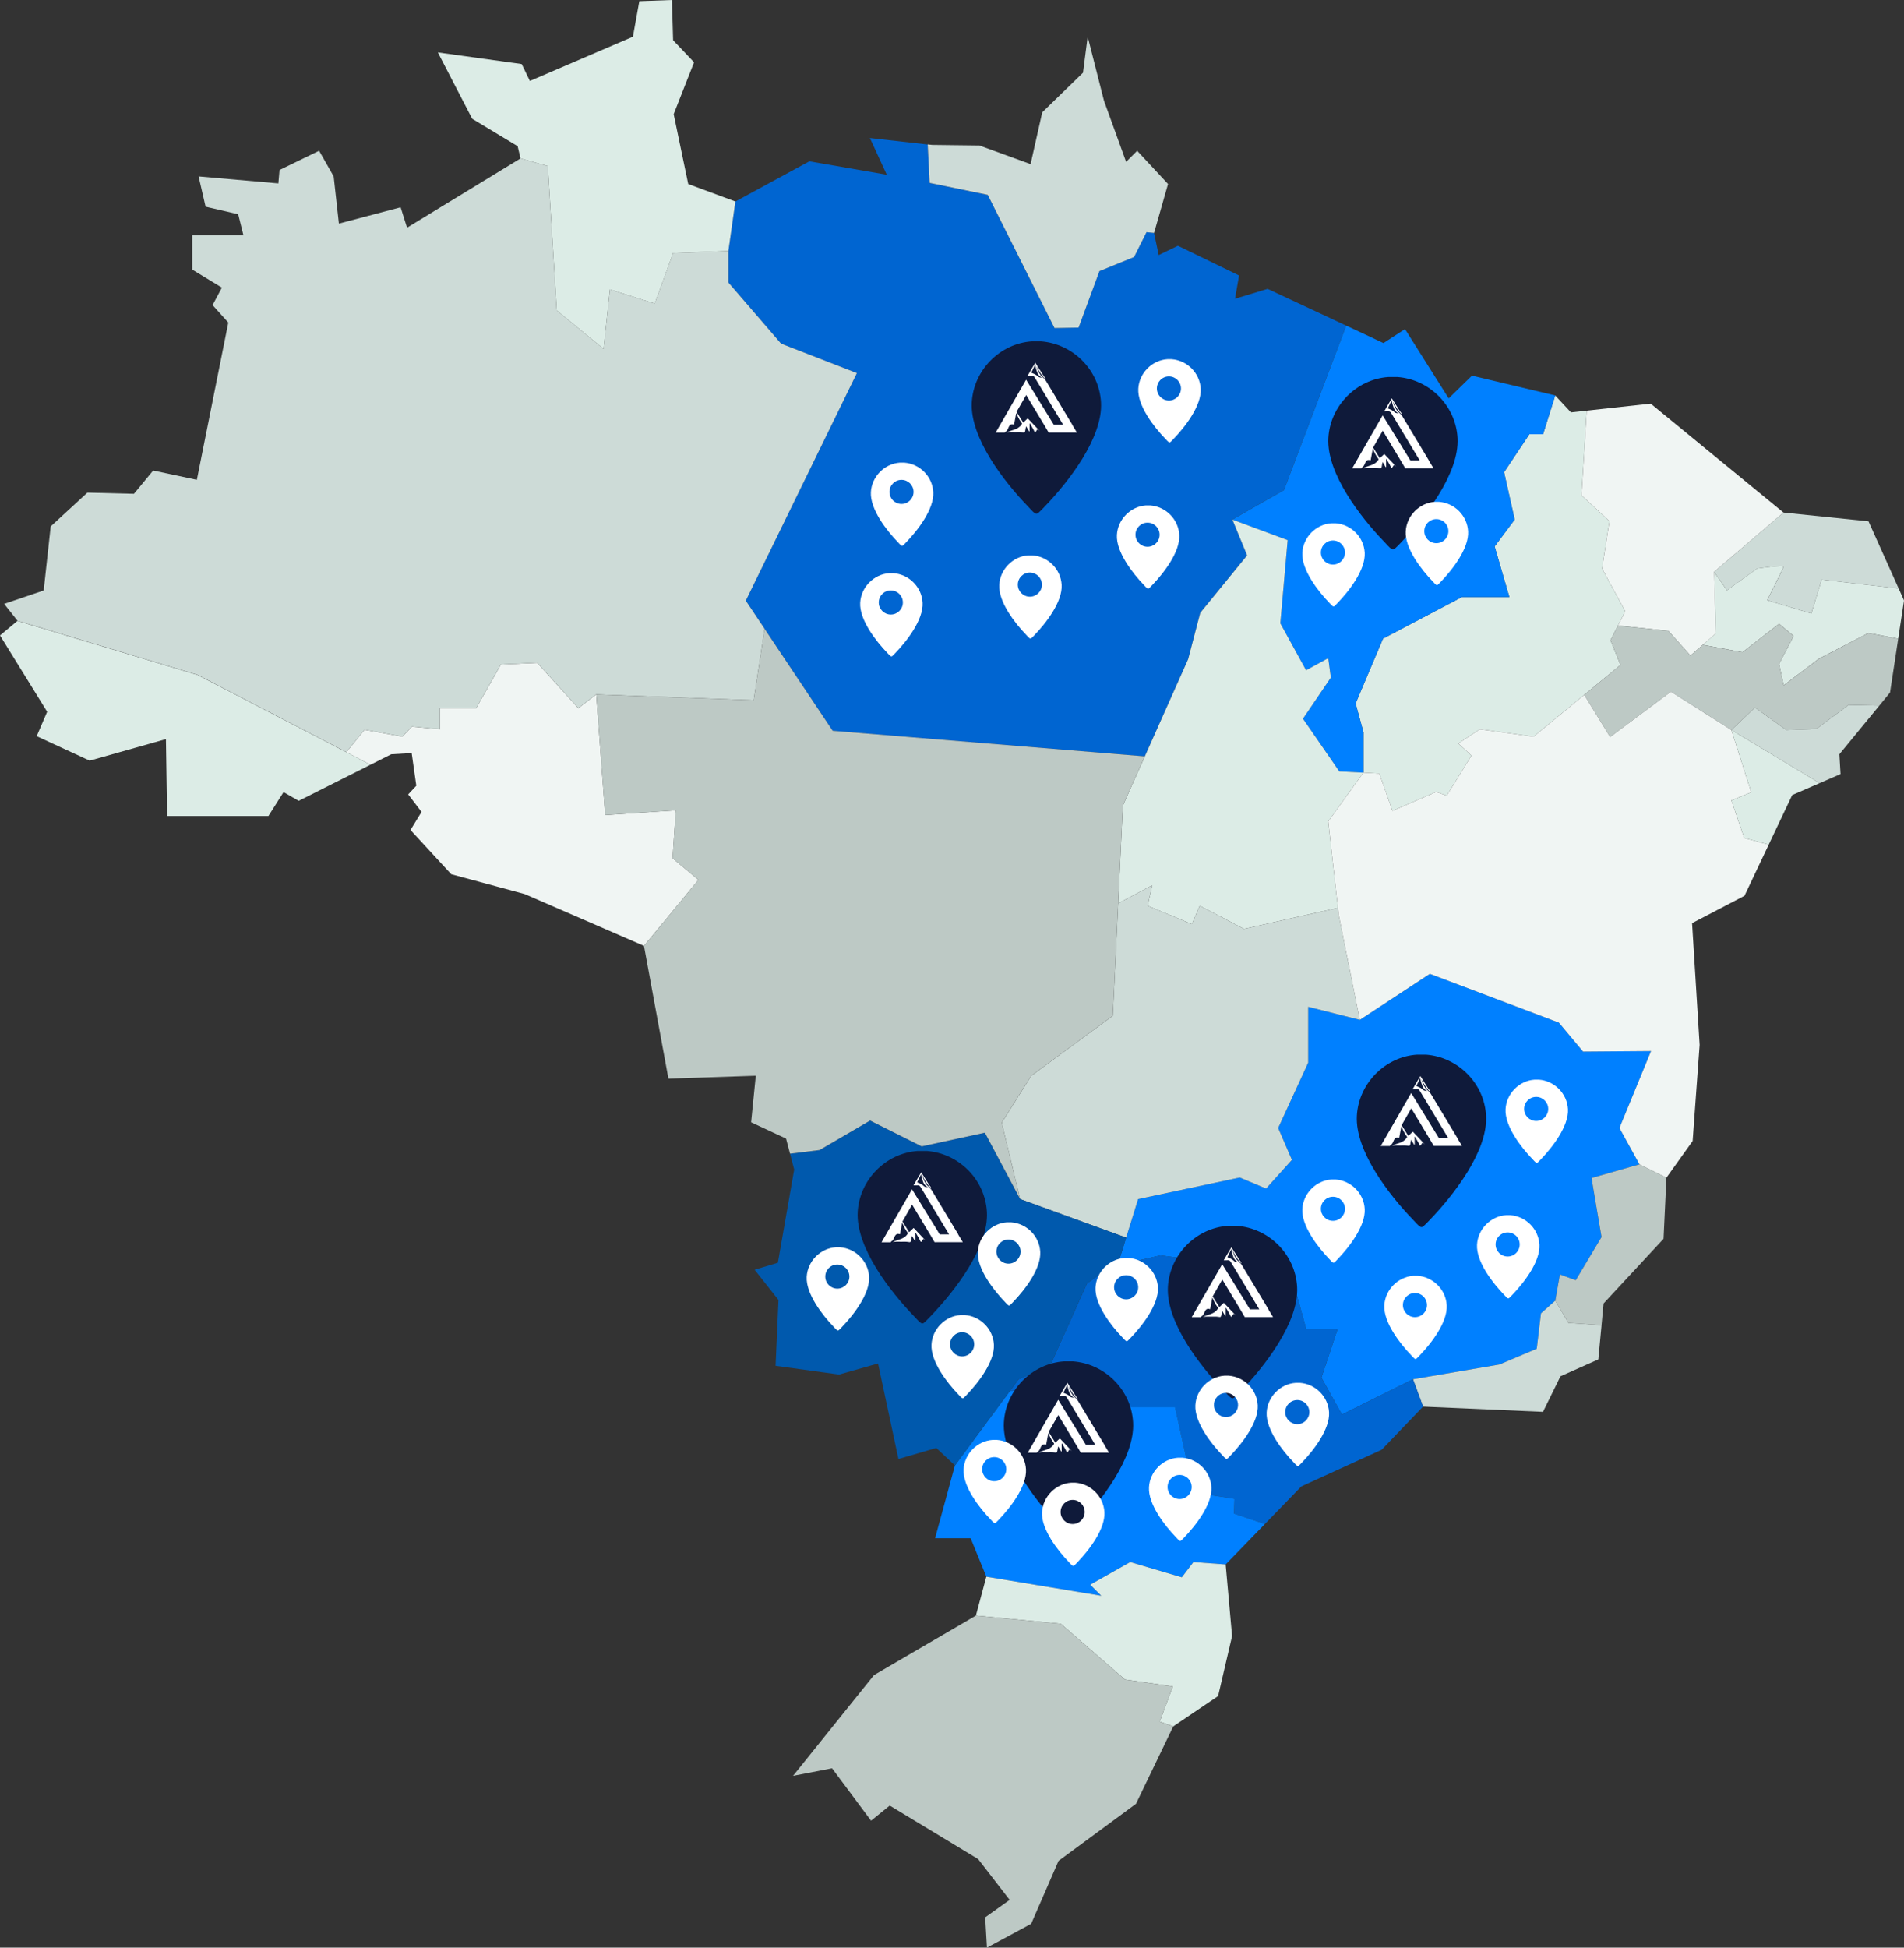 <svg xmlns="http://www.w3.org/2000/svg" id="Camada_2" data-name="Camada 2" viewBox="0 0 534 546.08"><rect x="0" y="0" width="534" height="546.08" fill="#333333" stroke="none"/><g id="Camada_1-2" data-name="Camada 1"><g><g><polygon points="453.77 175.4 455.81 171.38 449.32 159.41 451.38 146.12 443.56 138.89 445.02 115.13 440.59 115.62 436.18 110.88 432.77 121.75 428.93 121.75 421.84 132.39 424.8 145.68 419.19 153.21 423.32 167.39 410.03 167.39 387.88 179.06 380.2 197.22 382.41 205.35 382.41 216.57 382.37 216.63 386.84 216.87 390.53 227.35 402.79 222.04 405.75 223.07 412.69 211.84 409 208.45 415.05 204.46 430.12 206.53 444.32 194.82 454.48 186.44 451.68 179.5 453.77 175.4" style="fill: #dcece6;"></polygon><path d="M508.01,172.01l-12.4-3.72s4.44-8.79,4.65-9.41c.21-.62-7.44.52-7.44.52l-8.48,6.1-3.62-5.17.52,17.26-3.69,3.21,11.14,2.06,10.28-7.96,4.08,3.41-4.08,7.85,1.29,5.99,9.82-7.44,13.95-7.23,8.34,1.6,1.63-10.73-1.5-3.35-21.59-2.5-2.89,9.51Z" style="fill: #dcece6;"></path><path d="M524.04,146.16l-23.84-2.45-19.47,16.63,3.62,5.17,8.48-6.1s7.65-1.14,7.44-.52c-.21.62-4.65,9.41-4.65,9.41l12.4,3.72,2.89-9.51,21.59,2.5-8.46-18.85Z" style="fill: #cddbd7;"></path><polygon points="500.2 143.71 462.96 113.17 445.02 115.13 443.56 138.89 451.38 146.12 449.32 159.41 455.81 171.38 453.77 175.4 467.91 176.87 474.11 183.8 477.55 180.81 481.24 177.6 480.73 160.34 500.2 143.71" style="fill: #f0f5f3;"></polygon><path d="M377.56,91.3l-22.05-10.31-9.14,2.78,1.14-6.53-17.15-8.33-5.39,2.61-1.31-6.21-2.12-.21-3.48,6.96-9.72,3.96-5.85,15.84-6.75.12-18.71-37.31-16.31-3.36s-.3-6.24-.54-10.79l-16.21-1.82,4.74,10.29-21.72-3.76-20.74,11.27-1.96,13.85v8.86l14.77,17.13,21.27,8.27-31.16,63.8,5.27,7.89,19.1,28.59,87.53,7.18,12.16-27.27,3.4-13,13.14-16.1-4.14-10.04,14.47-8.27,17.45-46.1Z" style="fill: #0065d1;"></path><polygon points="193.02 51.6 188.94 32.01 194.66 17.47 188.78 11.27 188.45 0 179.31 .33 177.51 10.29 148.61 22.7 146.32 17.96 122.8 14.7 132.44 33.31 145.18 40.99 145.99 44.42 153.64 46.58 156.15 87.05 169.29 97.83 171.06 81.14 183.62 85.13 188.79 70.95 204.29 70.36 206.25 56.5 193.02 51.6" style="fill: #dcece6;"></polygon><path d="M277.04,54.67l18.71,37.31,6.75-.12,5.85-15.84,9.72-3.96,3.48-6.96,2.12.21,3.92-13.72-8.66-9.31-3.1,3.1-6.21-17.15-4.57-17.96-1.31,10.12-11.43,11.1-3.27,14.53-14.37-5.23-13.23-.16-1.26-.14c.24,4.56.54,10.79.54,10.79l16.31,3.36Z" style="fill: #cddbd7;"></path><polygon points="345.64 145.68 361.14 151.44 359.08 174.77 366.31 187.92 372.52 184.52 373.25 189.99 365.43 201.51 375.62 216.28 382.37 216.63 382.41 216.57 382.41 205.35 380.2 197.22 387.88 179.06 410.03 167.39 423.32 167.39 419.19 153.21 424.8 145.68 421.84 132.39 428.93 121.75 432.77 121.75 436.18 110.88 412.83 105.33 406.3 111.7 394.05 92.27 388.01 96.19 377.56 91.3 360.11 137.41 345.64 145.68" style="fill: #0080ff;"></polygon><polygon points="454.19 316.26 463.05 294.7 444 294.85 437.2 286.72 401.02 273.04 381.38 285.94 366.9 282.29 366.9 297.95 358.48 316.26 362.33 325.2 355.09 333.25 347.7 330.15 319.2 336.2 315.84 347.01 313.91 353.24 311.37 355.25 325.4 352 335.74 353.33 335.3 358.65 361 353.33 366.31 372.53 375.17 372.53 370.6 386.27 376.36 396.61 396.29 386.71 420.52 382.58 431 378.15 432.18 368.23 436.2 364.66 437.5 357.32 441.93 358.95 449.17 346.84 446.36 330.29 459.8 326.45 454.19 316.26" style="fill: #0080ff;"></polygon><polygon points="524.03 177.49 510.08 184.73 500.26 192.17 498.97 186.17 503.05 178.32 498.97 174.91 488.68 182.87 477.55 180.81 474.11 183.8 467.91 176.87 453.77 175.4 451.68 179.5 454.48 186.44 444.32 194.82 451.58 206.64 468.63 193.93 485.58 204.67 492.2 198.37 500.98 204.67 509.46 204.36 518.45 197.65 527.08 197.83 530.08 194.17 532.37 179.1 524.03 177.49" style="fill: #bdc9c5;"></polygon><polygon points="382.37 216.63 375.62 216.28 365.43 201.51 373.25 189.99 372.52 184.52 366.31 187.92 359.08 174.77 361.14 151.44 345.64 145.68 349.77 155.72 336.63 171.82 333.23 184.82 321.07 212.09 314.92 225.88 313.61 253.29 323.19 248.18 321.86 253.94 334.26 259.11 336.48 253.94 348.89 260.44 375.24 254.55 372.52 230.31 382.37 216.63" style="fill: #dcece6;"></polygon><polygon points="375.47 256.6 375.24 254.55 348.89 260.44 336.48 253.94 334.26 259.11 321.86 253.94 323.19 248.18 313.61 253.29 312.11 284.8 289.22 301.64 280.95 314.79 286.12 336.2 315.84 347.01 319.2 336.2 347.7 330.15 355.09 333.25 362.33 325.2 358.48 316.26 366.9 297.95 366.9 282.29 381.38 285.94 375.47 256.6" style="fill: #cddbd7;"></polygon><polygon points="446.36 330.29 449.17 346.84 441.93 358.95 437.5 357.32 436.2 364.66 439.86 370.91 449.17 371.56 449.74 365.47 466.56 347.34 467.37 330.2 459.8 326.45 446.36 330.29" style="fill: #bdc9c5;"></polygon><polygon points="439.86 370.91 436.2 364.66 432.18 368.23 431 378.15 420.52 382.58 396.29 386.71 399.11 394.38 432.75 395.85 437.65 385.88 448.27 381.15 449.17 371.56 439.86 370.91" style="fill: #cddbd7;"></polygon><polygon points="376.36 396.61 370.6 386.27 375.17 372.53 366.31 372.53 361 353.33 335.3 358.65 335.74 353.33 325.4 352 311.37 355.25 304.87 359.83 294.53 382.87 285.67 386.71 283.27 389.96 307.97 389.96 315.36 394.54 329.54 394.54 334.85 418.47 346.23 420.24 346.08 424.37 354.75 427.29 364.98 416.75 387.52 406.46 399.11 394.38 396.29 386.71 376.36 396.61" style="fill: #0065d1;"></polygon><polygon points="346.23 420.24 334.85 418.47 329.54 394.54 315.36 394.54 307.97 389.96 283.27 389.96 267.82 410.87 262.26 431.28 272.23 431.28 276.63 442.06 308.86 447.41 305.76 444.31 316.98 437.96 331.46 442.24 334.71 437.96 343.75 438.63 354.75 427.29 346.08 424.37 346.23 420.24" style="fill: #0080ff;"></polygon><polygon points="518.45 197.65 509.46 204.36 500.98 204.67 492.2 198.37 485.58 204.67 510.32 219.58 516.2 217.03 515.87 211.48 527.08 197.83 518.45 197.65" style="fill: #cddbd7;"></polygon><polygon points="496.06 236.81 489.2 234.96 485.58 224.42 491.16 222.14 485.58 204.67 468.63 193.93 451.58 206.64 444.32 194.82 430.12 206.53 415.05 204.46 409 208.45 412.69 211.84 405.75 223.07 402.79 222.04 390.53 227.35 386.84 216.87 382.37 216.63 372.52 230.31 375.24 254.55 375.47 256.6 381.38 285.94 401.02 273.04 437.2 286.72 444 294.85 463.05 294.7 454.19 316.26 459.8 326.45 467.37 330.2 474.72 319.91 476.68 292.97 474.56 258.83 489.26 251.16 496.06 236.81" style="fill: #f0f5f3;"></polygon><polygon points="491.16 222.14 485.58 224.42 489.2 234.96 496.06 236.81 502.65 222.91 510.32 219.58 485.58 204.67 491.16 222.14" style="fill: #dcece6;"></polygon><polygon points="286.12 336.2 276.22 317.59 258.5 321.43 244.02 314.2 229.85 322.47 221.58 323.49 222.74 327.91 218.17 354.04 211.64 356 218.34 364.49 217.52 382.94 235.32 385.39 246.26 382.29 251.98 409.07 262.59 405.97 267.82 410.87 283.27 389.96 285.67 386.71 294.53 382.87 304.87 359.83 311.37 355.25 313.91 353.24 315.84 347.01 286.12 336.2" style="fill: #0059ad;"></polygon><polygon points="188.64 240.64 189.53 227.2 169.74 228.53 167.22 194.71 162.2 198.55 150.68 185.85 140.49 186.29 133.55 198.55 123.36 198.55 123.36 204.46 115.53 203.72 112.87 206.53 102.24 204.61 97.14 210.9 103.9 214.41 109.74 211.48 115.46 211.15 116.76 220.3 114.48 222.74 118.23 227.64 115.13 232.71 126.56 245.12 147.14 250.67 180.61 265.2 195.88 246.7 188.64 240.64" style="fill: #f0f5f3;"></polygon><polygon points="97.14 210.9 55.42 189.25 4.9 174.08 0 178.16 13.23 199.56 10.29 206.41 25.15 213.27 46.54 207.23 46.87 228.79 75.28 228.79 79.53 222.09 83.77 224.54 103.9 214.41 97.14 210.9" style="fill: #dcece6;"></polygon><path d="M233.54,204.9l-19.1-28.59c-1.12,7.46-3.06,20.02-3.06,20.02l-44.16-1.62,2.51,33.82,19.79-1.33-.89,13.44,7.24,6.06-15.26,18.5,6.86,37.23,24.5-.82-1.31,13.06,9.8,4.57,1.12,4.23,8.27-1.02,14.18-8.27,14.47,7.24,17.72-3.84,9.9,18.61-5.17-21.42,8.27-13.14,22.89-16.84,1.5-31.51,1.31-27.42,6.15-13.79-87.53-7.18Z" style="fill: #bdc9c5;"></path><polygon points="331.46 442.24 316.98 437.96 305.76 444.31 308.86 447.41 276.63 442.06 273.7 452.97 297.49 455.24 315.51 470.9 328.95 472.82 325.25 482.71 329.06 484.03 341.63 475.54 345.55 458.72 343.75 438.63 334.71 437.96 331.46 442.24" style="fill: #dcece6;"></polygon><polygon points="328.95 472.82 315.51 470.9 297.49 455.24 273.7 452.97 245.12 469.66 222.42 497.91 233.36 495.79 244.3 510.48 249.53 506.24 274.35 521.26 283.17 532.69 276.31 537.59 276.8 546.08 289.21 539.39 296.88 521.75 318.6 505.75 329.06 484.03 325.25 482.71 328.95 472.82" style="fill: #bdc9c5;"></polygon><path d="M97.14,210.9l5.1-6.3,10.63,1.92,2.66-2.81,7.83.74v-5.91h10.19l6.94-12.26,10.19-.44,11.52,12.7,5.02-3.84,44.16,1.62s1.93-12.56,3.06-20.02l-5.27-7.89,31.16-63.8-21.27-8.27-14.77-17.13v-8.86l-15.51.59-5.17,14.18-12.55-3.99-1.77,16.69-13.14-10.78-2.51-40.47-7.64-2.16-31.84,19.43-1.8-5.72-17.31,4.57-1.47-13.23-4.08-7.19-11.1,5.39-.33,3.76-22.37-1.96,1.96,8.49,9.14,2.12,1.47,5.88h-14.37v9.63l8.33,5.06-2.61,4.9,4.41,4.9-8.82,44.09-12.25-2.61-5.39,6.53-13.06-.33-10.29,9.47-1.96,17.96-11.1,3.76,3.76,4.74,50.52,15.17,41.72,21.66Z" style="fill: #cddbd7;"></path></g><g><path d="M302.03,428.01c-.32.33-1.81,1.9-2.07,1.98-.34.11-.53.05-.81-.15-.48-.33-1.38-1.36-1.84-1.84-6.6-6.82-16.3-19.24-15.76-29.17.49-9.03,7.88-16.54,16.89-17.13h2.46c9.03.67,16.4,8.02,16.89,17.13.54,9.93-9.17,22.33-15.76,29.17Z" style="fill: #0f1a3a;"></path><path d="M309.76,405.11l-7.14-11.87s0,0,0,0c0-.01-.04-.06-.04-.07-.14-.24-.16-.27-.23-.38,0,0-.01-.02-.02-.03-.05-.07-.09-.13-.14-.2-.07-.1-.09-.12-.09-.13-.12-.17-.7-.72-.87-.88-.31-.2-.49-.51-.85-1.12-.4-.69-.59-1.34-.68-1.8.28.63.68,1.36,1.22,2.13.05.08.11.15.16.23.37.5.75.93,1.1,1.29,0-.05-.02-.12-.04-.19-.12-.42-.4-.59-.64-.98-.17-.27-.34-.55-.51-.82-.43-.7-.61-.99-.64-1.02,0,0,0,0,0,0-.01-.01-.02-.03-.07-.11-.02-.03-.04-.06-.06-.09-.02-.04-.05-.08-.07-.12-.09-.16-.37-.57-.6-.95-.04-.06-.1-.17-.18-.3-.02.04-.05.09-.08.14,0,0-.05.08-.1.17-.2.33-.77,1.22-1.32,2.2-.03.05-.06.1-.07.12-.06.11-.12.22-.18.33-.08.12-.15.24-.23.37-.06.11-.12.22-.18.33.09,0,.25,0,.46-.01.76-.02.93-.03,1.13.07.1.05.26.16.39.4.66,1.09,1.32,2.19,1.98,3.28l6.02,10.01c-.87,0-1.74,0-2.62,0-2.59-4.22-5.19-8.43-7.78-12.65-2.85,4.95-5.7,9.9-8.55,14.85h1.7c.11,0,.22,0,.32,0h.55c.03-.06.07-.12.1-.18.12-.06.23-.14.34-.24.21-.2.38-.47.52-.83.16-.41.35-.83.7-1.01h0c.22-.11.5-.13.87,0,.02,0,.05.02.07.03,0,0,0-.02,0-.03.19-.97.35-1.86.55-2.91h0s.02-.07.02-.12c.02-.11,0-.16.02-.17.01,0,.04.01.12.13.09.24.19.48.31.73.37.81.81,1.49,1.23,2.05-.06.11-.12.2-.18.3-.13.19-.28.36-.43.51-.62.59-1.41.85-2.24,1.11-.25.08-.76.28-1.45.53.75-.07,1.37-.07,1.8-.05.92.04,1.85-.09,2.75.09.1.02.29.06.43-.04.25-.19.23-.81.29-1.04.05-.16.05-.18.05-.18.02-.05.02-.06.03-.09.06-.24.06-.34.1-.34.04,0,.08.12.24.41,0,.01,0,0,.08.14.17.29.32.55.47.81.02.03.05.06.08.06.04,0,.08-.04.08-.09v-2.08c0-.07.04-.12.08-.12.03,0,.07.04.07.1.05.09.11.19.16.28.16.28.33.57.49.85.23.4.21.35.23.4.35.63.38.88.51.88.17,0,.37-.46.53-.65,0,0,0,0,.02-.02.05-.06.1-.12.15-.19.12.1.23.19.33.28.1.08.19.16.29.24-.07-.08-.15-.15-.22-.23-.27-.29-.54-.57-.81-.86-.2-.21-.4-.42-.6-.63-.03-.03-.05-.06-.08-.09h0c-.55-.58-1.11-1.17-1.67-1.76-.41.39-.82.77-1.26,1.19-.59-.95-1.16-1.86-1.77-2.82h0c-.04-.06-.07-.12-.11-.17.9-1.58,1.81-3.16,2.71-4.74l5.02,8.35.19.31h0c.37.63.74,1.25,1.1,1.88.92,0,1.83,0,2.75,0,.93,0,1.86,0,2.79,0h2.38s-1.32-2.19-1.32-2.19ZM300.99,391.88c-.35-.04-.66-.11-.86-.3-.51-.51-.93-.67-1.77-1.03-.04-.02-.09-.04-.13-.05.37-.77.74-1.54,1.11-2.31,0,.41.19,1.18.54,2.13.2.55.5,1.04,1.06,1.39.05.03.11.07.17.1.06.03.12.06.19.09-.11,0-.21-.01-.31-.02Z" style="fill: #fff;"></path></g><g><path d="M261.03,369.01c-.32.33-1.81,1.9-2.07,1.98-.34.11-.53.05-.81-.15-.48-.33-1.38-1.36-1.84-1.84-6.6-6.82-16.3-19.24-15.76-29.17.49-9.03,7.88-16.54,16.89-17.13h2.46c9.03.67,16.4,8.02,16.89,17.13.54,9.93-9.17,22.33-15.76,29.17Z" style="fill: #0f1a3a;"></path><path d="M268.76,346.11l-7.14-11.87s0,0,0,0c0-.01-.04-.06-.04-.07-.14-.24-.16-.27-.23-.38,0,0-.01-.02-.02-.03-.05-.07-.09-.13-.14-.2-.07-.1-.09-.12-.09-.13-.12-.17-.7-.72-.87-.88-.31-.2-.49-.51-.85-1.12-.4-.69-.59-1.34-.68-1.8.28.63.68,1.36,1.22,2.13.05.08.11.15.16.23.37.5.75.93,1.1,1.29,0-.05-.02-.12-.04-.19-.12-.42-.4-.59-.64-.98-.17-.27-.34-.55-.51-.82-.43-.7-.61-.99-.64-1.02,0,0,0,0,0,0-.01-.01-.02-.03-.07-.11-.02-.03-.04-.06-.06-.09-.02-.04-.05-.08-.07-.12-.09-.16-.37-.57-.6-.95-.04-.06-.1-.17-.18-.3-.02.04-.05.09-.08.14,0,0-.05.08-.1.17-.2.33-.77,1.22-1.32,2.2-.03.05-.06.1-.07.12-.06.11-.12.22-.18.33-.08.12-.15.24-.23.37-.06.11-.12.22-.18.33.09,0,.25,0,.46-.01.76-.02.93-.03,1.13.07.1.05.26.16.39.4.66,1.09,1.32,2.19,1.98,3.28l6.02,10.01c-.87,0-1.74,0-2.62,0-2.59-4.22-5.19-8.43-7.78-12.65-2.85,4.95-5.7,9.9-8.55,14.85h1.7c.11,0,.22,0,.32,0h.55c.03-.06.07-.12.1-.18.12-.06.23-.14.34-.24.21-.2.38-.47.52-.83.16-.41.35-.83.7-1.01h0c.22-.11.5-.13.87,0,.02,0,.05.02.07.03,0,0,0-.02,0-.03.19-.97.35-1.86.55-2.91h0s.02-.07.02-.12c.02-.11,0-.16.02-.17.01,0,.04.01.12.13.09.24.19.48.31.73.37.81.81,1.49,1.23,2.05-.06.11-.12.2-.18.3-.13.19-.28.36-.43.51-.62.59-1.41.85-2.24,1.11-.25.08-.76.28-1.45.53.75-.07,1.37-.07,1.8-.05.92.04,1.85-.09,2.75.09.1.02.29.06.43-.04.25-.19.23-.81.29-1.04.05-.16.05-.18.05-.18.02-.05.02-.06.03-.09.06-.24.06-.34.1-.34.04,0,.08.12.24.41,0,.01,0,0,.08.14.17.29.32.55.47.81.02.03.05.06.08.06.04,0,.08-.04.08-.09v-2.08c0-.07.04-.12.08-.12.03,0,.07.04.07.1.05.09.11.19.16.28.16.28.33.57.49.85.23.4.21.35.23.4.35.63.38.88.51.88.17,0,.37-.46.53-.65,0,0,0,0,.02-.02.05-.06.1-.12.15-.19.12.1.23.19.33.28.1.08.19.16.29.24-.07-.08-.15-.15-.22-.23-.27-.29-.54-.57-.81-.86-.2-.21-.4-.42-.6-.63-.03-.03-.05-.06-.08-.09h0c-.55-.58-1.11-1.17-1.67-1.76-.41.39-.82.77-1.26,1.19-.59-.95-1.16-1.86-1.77-2.82h0c-.04-.06-.07-.12-.11-.17.9-1.58,1.81-3.16,2.71-4.74l5.02,8.35.19.31h0c.37.63.74,1.25,1.1,1.88.92,0,1.83,0,2.75,0,.93,0,1.86,0,2.79,0h2.38s-1.32-2.19-1.32-2.19ZM259.99,332.88c-.35-.04-.66-.11-.86-.3-.51-.51-.93-.67-1.77-1.03-.04-.02-.09-.04-.13-.05.37-.77.74-1.54,1.11-2.31,0,.41.19,1.18.54,2.13.2.55.5,1.04,1.06,1.39.05.03.11.07.17.1.06.03.12.06.19.09-.11,0-.21-.01-.31-.02Z" style="fill: #fff;"></path></g><g><path d="M348.03,390.01c-.32.33-1.81,1.9-2.07,1.98-.34.11-.53.05-.81-.15-.48-.33-1.38-1.36-1.84-1.84-6.6-6.82-16.3-19.24-15.76-29.17.49-9.03,7.88-16.54,16.89-17.13h2.46c9.03.67,16.4,8.02,16.89,17.13.54,9.93-9.17,22.33-15.76,29.17Z" style="fill: #0f1a3a;"></path><path d="M355.76,367.11l-7.14-11.87s0,0,0,0c0-.01-.04-.06-.04-.07-.14-.24-.16-.27-.23-.38,0,0-.01-.02-.02-.03-.05-.07-.09-.13-.14-.2-.07-.1-.09-.12-.09-.13-.12-.17-.7-.72-.87-.88-.31-.2-.49-.51-.85-1.12-.4-.69-.59-1.34-.68-1.8.28.63.68,1.36,1.22,2.13.05.08.11.15.16.23.37.5.75.93,1.1,1.29,0-.05-.02-.12-.04-.19-.12-.42-.4-.59-.64-.98-.17-.27-.34-.55-.51-.82-.43-.7-.61-.99-.64-1.02,0,0,0,0,0,0-.01-.01-.02-.03-.07-.11-.02-.03-.04-.06-.06-.09-.02-.04-.05-.08-.07-.12-.09-.16-.37-.57-.6-.95-.04-.06-.1-.17-.18-.3-.02.04-.05.09-.08.14,0,0-.05.08-.1.17-.2.33-.77,1.22-1.32,2.2-.03.05-.06.1-.07.12-.06.11-.12.22-.18.33-.08.12-.15.24-.23.37-.06.11-.12.22-.18.33.09,0,.25,0,.46-.01.76-.02.93-.03,1.13.07.1.05.26.16.39.4.66,1.09,1.32,2.19,1.98,3.28l6.02,10.01c-.87,0-1.74,0-2.62,0-2.59-4.22-5.19-8.43-7.78-12.65-2.85,4.95-5.7,9.9-8.55,14.85h1.7c.11,0,.22,0,.32,0h.55c.03-.06.07-.12.1-.18.12-.06.23-.14.34-.24.21-.2.38-.47.52-.83.16-.41.35-.83.7-1.01h0c.22-.11.5-.13.87,0,.02,0,.05.02.07.03,0,0,0-.02,0-.03.19-.97.35-1.86.55-2.91h0s.02-.07.02-.12c.02-.11,0-.16.02-.17.01,0,.04.01.12.13.09.24.19.48.31.73.37.81.81,1.49,1.23,2.05-.06.11-.12.2-.18.3-.13.19-.28.36-.43.51-.62.59-1.41.85-2.24,1.11-.25.08-.76.28-1.45.53.75-.07,1.37-.07,1.8-.05.92.04,1.85-.09,2.75.09.1.02.29.06.43-.04.25-.19.23-.81.29-1.04.05-.16.05-.18.05-.18.02-.05.02-.06.03-.09.06-.24.06-.34.1-.34.04,0,.08.12.24.41,0,.01,0,0,.08.14.17.29.32.55.47.81.02.03.05.06.08.06.04,0,.08-.04.08-.09v-2.08c0-.07.04-.12.08-.12.03,0,.07.04.07.1.05.09.11.19.16.28.16.28.33.57.49.85.23.4.21.35.23.4.35.63.38.88.51.88.17,0,.37-.46.53-.65,0,0,0,0,.02-.02.05-.06.1-.12.15-.19.12.1.23.19.33.28.1.08.19.16.29.24-.07-.08-.15-.15-.22-.23-.27-.29-.54-.57-.81-.86-.2-.21-.4-.42-.6-.63-.03-.03-.05-.06-.08-.09h0c-.55-.58-1.11-1.17-1.67-1.76-.41.39-.82.77-1.26,1.19-.59-.95-1.16-1.86-1.77-2.82h0c-.04-.06-.07-.12-.11-.17.9-1.58,1.81-3.16,2.71-4.74l5.02,8.35.19.31h0c.37.63.74,1.25,1.1,1.88.92,0,1.83,0,2.75,0,.93,0,1.86,0,2.79,0h2.38s-1.32-2.19-1.32-2.19ZM346.99,353.88c-.35-.04-.66-.11-.86-.3-.51-.51-.93-.67-1.77-1.03-.04-.02-.09-.04-.13-.05.37-.77.74-1.54,1.11-2.31,0,.41.19,1.18.54,2.13.2.55.5,1.04,1.06,1.39.05.03.11.07.17.1.06.03.12.06.19.09-.11,0-.21-.01-.31-.02Z" style="fill: #fff;"></path></g><g><path d="M401.03,342.01c-.32.33-1.81,1.9-2.07,1.98-.34.11-.53.05-.81-.15-.48-.33-1.38-1.36-1.84-1.84-6.6-6.82-16.3-19.24-15.76-29.17.49-9.03,7.88-16.54,16.89-17.13h2.46c9.03.67,16.4,8.02,16.89,17.13.54,9.93-9.17,22.33-15.76,29.17Z" style="fill: #0f1a3a;"></path><path d="M408.76,319.11l-7.14-11.87s0,0,0,0c0-.01-.04-.06-.04-.07-.14-.24-.16-.27-.23-.38,0,0-.01-.02-.02-.03-.05-.07-.09-.13-.14-.2-.07-.1-.09-.12-.09-.13-.12-.17-.7-.72-.87-.88-.31-.2-.49-.51-.85-1.12-.4-.69-.59-1.34-.68-1.8.28.63.68,1.36,1.22,2.13.05.08.11.15.16.23.37.5.75.93,1.1,1.29,0-.05-.02-.12-.04-.19-.12-.42-.4-.59-.64-.98-.17-.27-.34-.55-.51-.82-.43-.7-.61-.99-.64-1.02,0,0,0,0,0,0-.01-.01-.02-.03-.07-.11-.02-.03-.04-.06-.06-.09-.02-.04-.05-.08-.07-.12-.09-.16-.37-.57-.6-.95-.04-.06-.1-.17-.18-.3-.02.04-.05.09-.08.14,0,0-.05.08-.1.17-.2.33-.77,1.22-1.32,2.2-.03.05-.06.1-.07.12-.06.11-.12.22-.18.33-.08.12-.15.24-.23.37-.06.11-.12.22-.18.33.09,0,.25,0,.46-.01.76-.02.93-.03,1.13.07.1.05.26.16.39.4.66,1.09,1.32,2.19,1.98,3.28l6.02,10.01c-.87,0-1.74,0-2.62,0-2.59-4.22-5.19-8.43-7.78-12.65-2.85,4.95-5.7,9.9-8.55,14.85h1.7c.11,0,.22,0,.32,0h.55c.03-.06.07-.12.1-.18.12-.06.23-.14.34-.24.21-.2.38-.47.52-.83.16-.41.35-.83.7-1.01h0c.22-.11.5-.13.87,0,.02,0,.05.02.07.03,0,0,0-.02,0-.03.19-.97.35-1.86.55-2.91h0s.02-.07.02-.12c.02-.11,0-.16.02-.17.01,0,.04.01.12.13.09.24.19.48.31.73.37.81.81,1.49,1.23,2.05-.06.11-.12.2-.18.3-.13.19-.28.36-.43.51-.62.59-1.41.85-2.24,1.11-.25.08-.76.28-1.45.53.75-.07,1.37-.07,1.8-.05.92.04,1.85-.09,2.75.09.1.02.29.06.43-.04.25-.19.23-.81.29-1.04.05-.16.05-.18.05-.18.02-.05.02-.06.03-.09.06-.24.06-.34.1-.34.04,0,.08.12.24.41,0,.01,0,0,.08.14.17.29.32.55.47.81.02.03.05.06.08.06.04,0,.08-.04.08-.09v-2.08c0-.07.04-.12.08-.12.03,0,.07.04.07.1.05.09.11.19.16.28.16.28.33.57.49.85.23.4.21.35.23.4.35.63.38.88.51.88.17,0,.37-.46.53-.65,0,0,0,0,.02-.02.05-.06.1-.12.15-.19.12.1.23.19.33.28.1.08.19.16.29.24-.07-.08-.15-.15-.22-.23-.27-.29-.54-.57-.81-.86-.2-.21-.4-.42-.6-.63-.03-.03-.05-.06-.08-.09h0c-.55-.58-1.11-1.17-1.67-1.76-.41.39-.82.77-1.26,1.19-.59-.95-1.16-1.86-1.77-2.82h0c-.04-.06-.07-.12-.11-.17.9-1.58,1.81-3.16,2.71-4.74l5.02,8.35.19.31h0c.37.63.74,1.25,1.1,1.88.92,0,1.83,0,2.75,0,.93,0,1.86,0,2.79,0h2.38s-1.32-2.19-1.32-2.19ZM399.99,305.88c-.35-.04-.66-.11-.86-.3-.51-.51-.93-.67-1.77-1.03-.04-.02-.09-.04-.13-.05.37-.77.74-1.54,1.11-2.31,0,.41.19,1.18.54,2.13.2.55.5,1.04,1.06,1.39.05.03.11.07.17.1.06.03.12.06.19.09-.11,0-.21-.01-.31-.02Z" style="fill: #fff;"></path></g><g><path d="M393.03,152.01c-.32.33-1.81,1.9-2.07,1.98-.34.11-.53.05-.81-.15-.48-.33-1.38-1.36-1.84-1.84-6.6-6.82-16.3-19.24-15.76-29.17.49-9.03,7.88-16.54,16.89-17.13h2.46c9.03.67,16.4,8.02,16.89,17.13.54,9.93-9.17,22.33-15.76,29.17Z" style="fill: #0f1a3a;"></path><path d="M400.76,129.11l-7.14-11.87s0,0,0,0c0-.01-.04-.06-.04-.07-.14-.24-.16-.27-.23-.38,0,0-.01-.02-.02-.03-.05-.07-.09-.13-.14-.2-.07-.1-.09-.12-.09-.13-.12-.17-.7-.72-.87-.88-.31-.2-.49-.51-.85-1.12-.4-.69-.59-1.34-.68-1.8.28.63.68,1.36,1.22,2.13.05.08.11.15.16.23.37.5.75.93,1.1,1.29,0-.05-.02-.12-.04-.19-.12-.42-.4-.59-.64-.98-.17-.27-.34-.55-.51-.82-.43-.7-.61-.99-.64-1.02,0,0,0,0,0,0-.01-.01-.02-.03-.07-.11-.02-.03-.04-.06-.06-.09-.02-.04-.05-.08-.07-.12-.09-.16-.37-.57-.6-.95-.04-.06-.1-.17-.18-.3-.02.04-.05.09-.08.14,0,0-.05.08-.1.17-.2.33-.77,1.22-1.32,2.2-.03.05-.06.1-.07.12-.06.11-.12.22-.18.33-.08.12-.15.24-.23.37-.06.11-.12.22-.18.33.09,0,.25,0,.46-.01.76-.02.93-.03,1.13.07.1.05.26.16.39.4.66,1.09,1.32,2.19,1.98,3.28l6.02,10.01c-.87,0-1.74,0-2.62,0-2.59-4.22-5.19-8.43-7.78-12.65-2.85,4.95-5.7,9.9-8.55,14.85h1.7c.11,0,.22,0,.32,0h.55c.03-.06.07-.12.1-.18.12-.06.23-.14.34-.24.21-.2.38-.47.52-.83.16-.41.35-.83.7-1.01h0c.22-.11.5-.13.87,0,.02,0,.05.02.07.03,0,0,0-.02,0-.03.19-.97.35-1.86.55-2.91h0s.02-.07.02-.12c.02-.11,0-.16.02-.17.01,0,.04.01.12.13.09.24.19.48.31.73.37.81.81,1.49,1.23,2.05-.06.11-.12.2-.18.3-.13.19-.28.36-.43.51-.62.59-1.41.85-2.24,1.11-.25.08-.76.28-1.45.53.75-.07,1.37-.07,1.8-.05.92.04,1.85-.09,2.75.09.1.02.29.06.43-.04.25-.19.23-.81.29-1.04.05-.16.05-.18.05-.18.02-.05.02-.06.03-.09.06-.24.06-.34.1-.34.04,0,.08.12.24.41,0,.01,0,0,.08.14.17.29.32.55.47.81.02.03.05.06.08.06.04,0,.08-.04.08-.09v-2.08c0-.07.04-.12.08-.12.03,0,.07.04.07.1.05.09.11.19.16.28.16.28.33.57.49.85.23.4.21.35.23.4.35.63.38.88.51.88.17,0,.37-.46.53-.65,0,0,0,0,.02-.02.05-.06.1-.12.15-.19.12.1.23.19.33.28.1.08.19.16.29.24-.07-.08-.15-.15-.22-.23-.27-.29-.54-.57-.81-.86-.2-.21-.4-.42-.6-.63-.03-.03-.05-.06-.08-.09h0c-.55-.58-1.11-1.17-1.67-1.76-.41.39-.82.77-1.26,1.19-.59-.95-1.16-1.86-1.77-2.82h0c-.04-.06-.07-.12-.11-.17.9-1.58,1.81-3.16,2.71-4.74l5.02,8.35.19.31h0c.37.63.74,1.25,1.1,1.88.92,0,1.83,0,2.75,0,.93,0,1.86,0,2.79,0h2.38s-1.32-2.19-1.32-2.19ZM391.99,115.88c-.35-.04-.66-.11-.86-.3-.51-.51-.93-.67-1.77-1.03-.04-.02-.09-.04-.13-.05.37-.77.74-1.54,1.11-2.31,0,.41.19,1.18.54,2.13.2.55.5,1.04,1.06,1.39.05.03.11.07.17.1.06.03.12.06.19.09-.11,0-.21-.01-.31-.02Z" style="fill: #fff;"></path></g><g><path d="M293.03,142.01c-.32.33-1.81,1.9-2.07,1.98-.34.11-.53.05-.81-.15-.48-.33-1.38-1.36-1.84-1.84-6.6-6.82-16.3-19.24-15.76-29.17.49-9.03,7.88-16.54,16.89-17.13h2.46c9.03.67,16.4,8.02,16.89,17.13.54,9.93-9.17,22.33-15.76,29.17Z" style="fill: #0f1a3a;"></path><path d="M300.76,119.11l-7.14-11.87s0,0,0,0c0-.01-.04-.06-.04-.07-.14-.24-.16-.27-.23-.38,0,0-.01-.02-.02-.03-.05-.07-.09-.13-.14-.2-.07-.1-.09-.12-.09-.13-.12-.17-.7-.72-.87-.88-.31-.2-.49-.51-.85-1.12-.4-.69-.59-1.34-.68-1.8.28.63.68,1.36,1.22,2.13.05.08.11.15.16.23.37.5.75.93,1.1,1.29,0-.05-.02-.12-.04-.19-.12-.42-.4-.59-.64-.98-.17-.27-.34-.55-.51-.82-.43-.7-.61-.99-.64-1.02,0,0,0,0,0,0-.01-.01-.02-.03-.07-.11-.02-.03-.04-.06-.06-.09-.02-.04-.05-.08-.07-.12-.09-.16-.37-.57-.6-.95-.04-.06-.1-.17-.18-.3-.02.04-.05.09-.08.14,0,0-.05.08-.1.17-.2.33-.77,1.22-1.32,2.2-.03.05-.06.1-.07.12-.06.11-.12.22-.18.33-.08.12-.15.24-.23.37-.06.11-.12.22-.18.33.09,0,.25,0,.46-.01.76-.02.93-.03,1.13.07.1.05.26.16.39.4.66,1.09,1.32,2.19,1.98,3.28l6.02,10.01c-.87,0-1.74,0-2.62,0-2.59-4.22-5.19-8.43-7.78-12.65-2.85,4.95-5.7,9.9-8.55,14.85h1.7c.11,0,.22,0,.32,0h.55c.03-.06.07-.12.1-.18.12-.06.23-.14.34-.24.21-.2.38-.47.52-.83.16-.41.35-.83.7-1.01h0c.22-.11.5-.13.87,0,.02,0,.05.02.07.03,0,0,0-.02,0-.03.19-.97.35-1.86.55-2.91h0s.02-.07.02-.12c.02-.11,0-.16.02-.17.01,0,.04.01.12.13.09.24.19.48.31.73.37.81.81,1.49,1.23,2.05-.06.11-.12.2-.18.3-.13.19-.28.36-.43.51-.62.59-1.41.85-2.24,1.11-.25.08-.76.28-1.45.53.75-.07,1.37-.07,1.8-.05.92.04,1.85-.09,2.75.09.1.02.29.06.43-.04.25-.19.23-.81.29-1.04.05-.16.05-.18.05-.18.02-.05.02-.06.03-.09.06-.24.06-.34.1-.34.04,0,.08.12.24.41,0,.01,0,0,.08.14.17.29.32.55.47.81.02.03.05.06.08.06.04,0,.08-.04.08-.09v-2.08c0-.07.04-.12.08-.12.03,0,.07.04.07.1.05.09.11.19.16.28.16.28.33.57.49.85.23.4.21.35.23.4.35.63.38.88.51.88.17,0,.37-.46.53-.65,0,0,0,0,.02-.02.05-.06.1-.12.15-.19.12.1.23.19.33.28.1.08.19.16.29.24-.07-.08-.15-.15-.22-.23-.27-.29-.54-.57-.81-.86-.2-.21-.4-.42-.6-.63-.03-.03-.05-.06-.08-.09h0c-.55-.58-1.11-1.17-1.67-1.76-.41.39-.82.77-1.26,1.19-.59-.95-1.16-1.86-1.77-2.82h0c-.04-.06-.07-.12-.11-.17.9-1.58,1.81-3.16,2.71-4.74l5.02,8.35.19.31h0c.37.63.74,1.25,1.1,1.88.92,0,1.83,0,2.75,0,.93,0,1.86,0,2.79,0h2.38s-1.32-2.19-1.32-2.19ZM291.99,105.88c-.35-.04-.66-.11-.86-.3-.51-.51-.93-.67-1.77-1.03-.04-.02-.09-.04-.13-.05.37-.77.74-1.54,1.11-2.31,0,.41.19,1.18.54,2.13.2.55.5,1.04,1.06,1.39.05.03.11.07.17.1.06.03.12.06.19.09-.11,0-.21-.01-.31-.02Z" style="fill: #fff;"></path></g><path d="M258.75,168.98c-.24-4.4-3.8-7.95-8.16-8.27h-1.18c-4.35.28-7.92,3.92-8.16,8.27-.26,4.79,4.43,10.79,7.61,14.08.22.23.66.73.89.89.14.09.23.12.39.07.13-.04.85-.8,1-.96,3.18-3.3,7.87-9.28,7.61-14.08ZM249.84,172.3c-1.87,0-3.38-1.51-3.38-3.38s1.51-3.38,3.38-3.38,3.38,1.51,3.38,3.38-1.51,3.38-3.38,3.38Z" style="fill: #fff;"></path><path d="M261.75,137.98c-.24-4.4-3.8-7.95-8.16-8.27h-1.18c-4.35.28-7.92,3.92-8.16,8.27-.26,4.79,4.43,10.79,7.61,14.08.22.23.66.73.89.89.14.09.23.12.39.07.13-.04.85-.8,1-.96,3.18-3.3,7.87-9.28,7.61-14.08ZM252.84,141.3c-1.87,0-3.38-1.51-3.38-3.38s1.51-3.38,3.38-3.38,3.38,1.51,3.38,3.38-1.51,3.38-3.38,3.38Z" style="fill: #fff;"></path><path d="M297.75,163.98c-.24-4.4-3.8-7.95-8.16-8.27h-1.18c-4.35.28-7.92,3.92-8.16,8.27-.26,4.79,4.43,10.79,7.61,14.08.22.23.66.73.89.89.14.09.23.12.39.07.13-.04.85-.8,1-.96,3.18-3.3,7.87-9.28,7.61-14.08ZM288.84,167.3c-1.87,0-3.38-1.51-3.38-3.38s1.51-3.38,3.38-3.38,3.38,1.51,3.38,3.38-1.51,3.38-3.38,3.38Z" style="fill: #fff;"></path><path d="M330.75,149.98c-.24-4.4-3.8-7.95-8.16-8.27h-1.18c-4.35.28-7.92,3.92-8.16,8.27-.26,4.79,4.43,10.79,7.61,14.08.22.23.66.73.89.89.14.09.23.12.39.07.13-.04.85-.8,1-.96,3.18-3.3,7.87-9.28,7.61-14.08ZM321.84,153.3c-1.87,0-3.38-1.51-3.38-3.38s1.51-3.38,3.38-3.38,3.38,1.51,3.38,3.38-1.51,3.38-3.38,3.38Z" style="fill: #fff;"></path><path d="M336.75,108.98c-.24-4.4-3.8-7.95-8.16-8.27h-1.18c-4.35.28-7.92,3.92-8.16,8.27-.26,4.79,4.43,10.79,7.61,14.08.22.23.66.73.89.89.14.09.23.12.39.07.13-.04.85-.8,1-.96,3.18-3.3,7.87-9.28,7.61-14.08ZM327.84,112.3c-1.87,0-3.38-1.51-3.38-3.38s1.51-3.38,3.38-3.38,3.38,1.51,3.38,3.38-1.51,3.38-3.38,3.38Z" style="fill: #fff;"></path><path d="M382.75,154.98c-.24-4.4-3.8-7.95-8.16-8.27h-1.18c-4.35.28-7.92,3.92-8.16,8.27-.26,4.79,4.43,10.79,7.61,14.08.22.23.66.73.89.89.14.09.23.12.39.07.13-.04.85-.8,1-.96,3.18-3.3,7.87-9.28,7.61-14.08ZM373.84,158.3c-1.87,0-3.38-1.51-3.38-3.38s1.51-3.38,3.38-3.38,3.38,1.51,3.38,3.38-1.51,3.38-3.38,3.38Z" style="fill: #fff;"></path><path d="M439.75,310.98c-.24-4.4-3.8-7.95-8.16-8.27h-1.18c-4.35.28-7.92,3.92-8.16,8.27-.26,4.79,4.43,10.79,7.61,14.08.22.23.66.73.89.89.14.09.23.12.39.07.13-.04.85-.8,1-.96,3.18-3.3,7.87-9.28,7.61-14.08ZM430.84,314.3c-1.87,0-3.38-1.51-3.38-3.38s1.51-3.38,3.38-3.38,3.38,1.51,3.38,3.38-1.51,3.38-3.38,3.38Z" style="fill: #fff;"></path><path d="M431.75,348.98c-.24-4.4-3.8-7.95-8.16-8.27h-1.18c-4.35.28-7.92,3.92-8.16,8.27-.26,4.79,4.43,10.79,7.61,14.08.22.23.66.73.89.89.14.09.23.12.39.07.13-.04.85-.8,1-.96,3.18-3.3,7.87-9.28,7.61-14.08ZM422.84,352.3c-1.87,0-3.38-1.51-3.38-3.38s1.51-3.38,3.38-3.38,3.38,1.51,3.38,3.38-1.51,3.38-3.38,3.38Z" style="fill: #fff;"></path><path d="M405.75,365.98c-.24-4.4-3.8-7.95-8.16-8.27h-1.18c-4.35.28-7.92,3.92-8.16,8.27-.26,4.79,4.43,10.79,7.61,14.08.22.23.66.73.89.89.14.09.23.12.39.07.13-.04.85-.8,1-.96,3.18-3.3,7.87-9.28,7.61-14.08ZM396.84,369.3c-1.87,0-3.38-1.51-3.38-3.38s1.51-3.38,3.38-3.38,3.38,1.51,3.38,3.38-1.51,3.38-3.38,3.38Z" style="fill: #fff;"></path><path d="M382.75,338.98c-.24-4.4-3.8-7.95-8.16-8.27h-1.18c-4.35.28-7.92,3.92-8.16,8.27-.26,4.79,4.43,10.79,7.61,14.08.22.23.66.73.89.89.14.09.23.12.39.07.13-.04.85-.8,1-.96,3.18-3.3,7.87-9.28,7.61-14.08ZM373.84,342.3c-1.87,0-3.38-1.51-3.38-3.38s1.51-3.38,3.38-3.38,3.38,1.51,3.38,3.38-1.51,3.38-3.38,3.38Z" style="fill: #fff;"></path><path d="M372.75,395.98c-.24-4.4-3.8-7.95-8.16-8.27h-1.18c-4.35.28-7.92,3.92-8.16,8.27-.26,4.79,4.43,10.79,7.61,14.08.22.23.66.73.89.89.14.09.23.12.39.07.13-.04.85-.8,1-.96,3.18-3.3,7.87-9.28,7.61-14.08ZM363.84,399.3c-1.87,0-3.38-1.51-3.38-3.38s1.51-3.38,3.38-3.38,3.38,1.51,3.38,3.38-1.51,3.38-3.38,3.38Z" style="fill: #fff;"></path><path d="M352.75,393.98c-.24-4.4-3.8-7.95-8.16-8.27h-1.18c-4.35.28-7.92,3.92-8.16,8.27-.26,4.79,4.43,10.79,7.61,14.08.22.23.66.73.89.89.14.09.23.12.39.07.13-.04.85-.8,1-.96,3.18-3.3,7.87-9.28,7.61-14.08ZM343.84,397.3c-1.87,0-3.38-1.51-3.38-3.38s1.51-3.38,3.38-3.38,3.38,1.51,3.38,3.38-1.51,3.38-3.38,3.38Z" style="fill: #fff;"></path><path d="M324.75,360.98c-.24-4.4-3.8-7.95-8.16-8.27h-1.18c-4.35.28-7.92,3.92-8.16,8.27-.26,4.79,4.43,10.79,7.61,14.08.22.23.66.73.89.89.14.09.23.12.39.07.13-.04.85-.8,1-.96,3.18-3.3,7.87-9.28,7.61-14.08ZM315.84,364.3c-1.87,0-3.38-1.51-3.38-3.38s1.51-3.38,3.38-3.38,3.38,1.51,3.38,3.38-1.51,3.38-3.38,3.38Z" style="fill: #fff;"></path><path d="M291.75,350.98c-.24-4.4-3.8-7.95-8.16-8.27h-1.18c-4.35.28-7.92,3.92-8.16,8.27-.26,4.79,4.43,10.79,7.61,14.08.22.23.66.73.89.89.14.09.23.12.39.07.13-.04.85-.8,1-.96,3.18-3.3,7.87-9.28,7.61-14.08ZM282.84,354.3c-1.87,0-3.38-1.51-3.38-3.38s1.51-3.38,3.38-3.38,3.38,1.51,3.38,3.38-1.51,3.38-3.38,3.38Z" style="fill: #fff;"></path><path d="M278.75,376.98c-.24-4.4-3.8-7.95-8.16-8.27h-1.18c-4.35.28-7.92,3.92-8.16,8.27-.26,4.79,4.43,10.79,7.61,14.08.22.23.66.73.89.89.14.09.23.12.39.07.13-.04.85-.8,1-.96,3.18-3.3,7.87-9.28,7.61-14.08ZM269.84,380.3c-1.87,0-3.38-1.51-3.38-3.38s1.51-3.38,3.38-3.38,3.38,1.51,3.38,3.38-1.51,3.38-3.38,3.38Z" style="fill: #fff;"></path><path d="M287.75,411.98c-.24-4.4-3.8-7.95-8.16-8.27h-1.18c-4.35.28-7.92,3.92-8.16,8.27-.26,4.79,4.43,10.79,7.61,14.08.22.23.66.73.89.89.14.09.23.12.39.07.13-.04.85-.8,1-.96,3.18-3.3,7.87-9.28,7.61-14.08ZM278.84,415.3c-1.87,0-3.38-1.51-3.38-3.38s1.51-3.38,3.38-3.38,3.38,1.51,3.38,3.38-1.51,3.38-3.38,3.38Z" style="fill: #fff;"></path><path d="M309.75,423.98c-.24-4.4-3.8-7.95-8.16-8.27h-1.18c-4.35.28-7.92,3.92-8.16,8.27-.26,4.79,4.43,10.79,7.61,14.08.22.23.66.73.89.89.14.09.23.12.39.07.13-.04.85-.8,1-.96,3.18-3.3,7.87-9.28,7.61-14.08ZM300.84,427.3c-1.87,0-3.38-1.51-3.38-3.38s1.51-3.38,3.38-3.38,3.38,1.51,3.38,3.38-1.51,3.38-3.38,3.38Z" style="fill: #fff;"></path><path d="M339.75,416.98c-.24-4.4-3.8-7.95-8.16-8.27h-1.18c-4.35.28-7.92,3.92-8.16,8.27-.26,4.79,4.43,10.79,7.61,14.08.22.23.66.73.89.89.14.09.23.12.39.07.13-.04.85-.8,1-.96,3.18-3.3,7.87-9.28,7.61-14.08ZM330.84,420.3c-1.87,0-3.38-1.51-3.38-3.38s1.51-3.38,3.38-3.38,3.38,1.51,3.38,3.38-1.51,3.38-3.38,3.38Z" style="fill: #fff;"></path><path d="M243.75,357.98c-.24-4.4-3.8-7.95-8.16-8.27h-1.18c-4.35.28-7.92,3.92-8.16,8.27-.26,4.79,4.43,10.79,7.61,14.08.22.23.66.73.89.89.14.09.23.12.39.07.13-.04.85-.8,1-.96,3.18-3.3,7.87-9.28,7.61-14.08ZM234.84,361.3c-1.87,0-3.38-1.51-3.38-3.38s1.51-3.38,3.38-3.38,3.38,1.51,3.38,3.38-1.51,3.38-3.38,3.38Z" style="fill: #fff;"></path><path d="M411.75,148.98c-.24-4.4-3.8-7.95-8.16-8.27h-1.18c-4.35.28-7.92,3.92-8.16,8.27-.26,4.79,4.43,10.79,7.61,14.08.22.23.66.73.89.89.14.09.23.12.39.07.13-.04.85-.8,1-.96,3.18-3.3,7.87-9.28,7.61-14.08ZM402.84,152.3c-1.87,0-3.38-1.51-3.38-3.38s1.51-3.38,3.38-3.38,3.38,1.51,3.38,3.38-1.51,3.38-3.38,3.38Z" style="fill: #fff;"></path></g></g></svg>